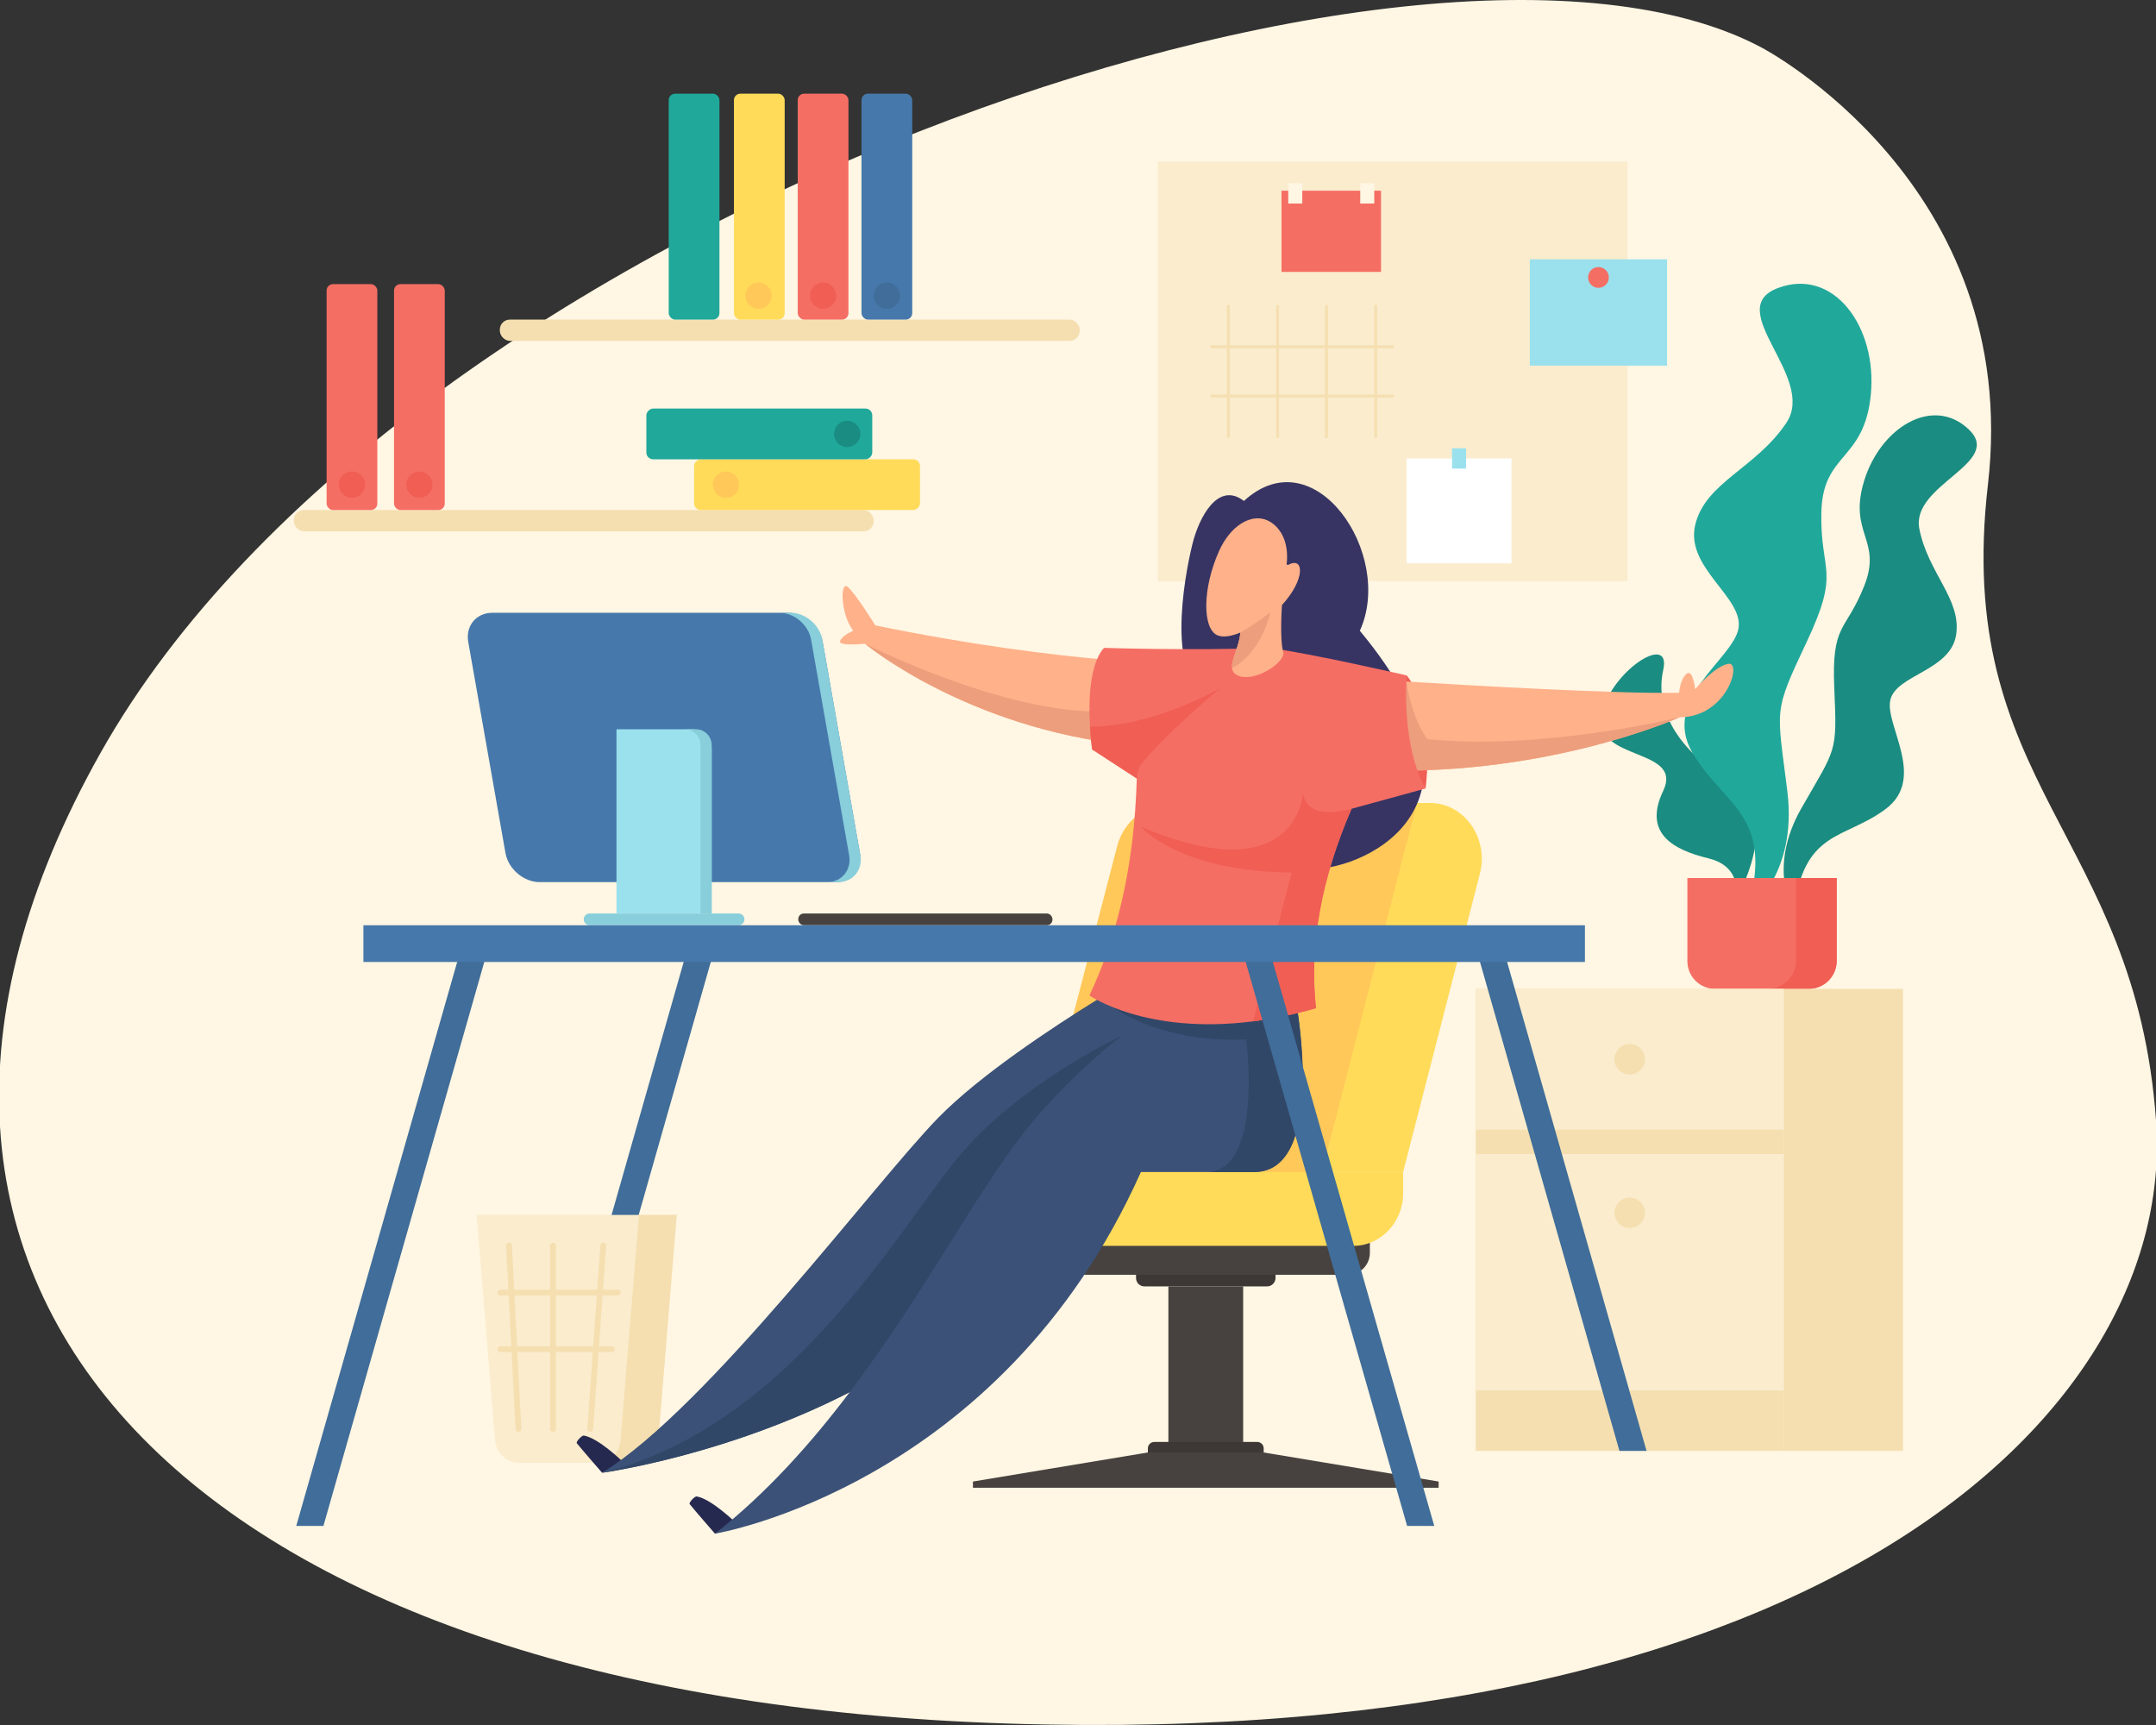 <?xml version="1.0" encoding="UTF-8"?>
<svg id="Layer_1" data-name="Layer 1" xmlns="http://www.w3.org/2000/svg" viewBox="0 0 500 400">
  <rect x="0" y="0" width="500" height="400" fill="#333333" stroke="none"/>
  <defs>
    <style>
      .cls-1 {
        fill: #f05e54;
      }

      .cls-2 {
        fill: #47423f;
      }

      .cls-3 {
        fill: #406d99;
      }

      .cls-4 {
        fill: #9ae1ed;
      }

      .cls-5 {
        fill: #fff;
      }

      .cls-6 {
        fill: #26294f;
      }

      .cls-7 {
        fill: #ffdb59;
      }

      .cls-8 {
        fill: #ed9e7c;
      }

      .cls-9 {
        fill: #373463;
      }

      .cls-10 {
        fill: #1a8c81;
      }

      .cls-11 {
        fill: #ffb18a;
      }

      .cls-12 {
        fill: #20a89b;
      }

      .cls-13 {
        fill: #3d3836;
      }

      .cls-14 {
        fill: #ffc859;
      }

      .cls-15 {
        fill: #f56e64;
      }

      .cls-16 {
        fill: #88cedb;
      }

      .cls-17 {
        fill: #3b5178;
      }

      .cls-18 {
        fill: #314768;
      }

      .cls-19 {
        fill: #4678ab;
      }

      .cls-20 {
        fill: #f5dfb0;
      }

      .cls-21 {
        fill: #fff6e3;
      }

      .cls-22 {
        fill: #faeccd;
      }
    </style>
  </defs>
  <path class="cls-21" d="M408.578,11.053C330.585-30.633,93.244,50.319,23.32,174.569c-69.925,124.25,20.574,219.052,210.648,225.103,190.074,6.051,270.756-72.917,266.05-139.664-4.706-66.748-47.065-77.885-38.996-147.62,8.068-69.735-52.444-101.336-52.444-101.336Z"/>
  <g>
    <rect class="cls-22" x="268.504" y="37.499" width="108.921" height="97.267" transform="translate(645.929 172.264) rotate(-180)"/>
    <rect class="cls-15" x="297.191" y="44.222" width="23.084" height="18.826" transform="translate(617.466 107.27) rotate(-180)"/>
    <rect class="cls-4" x="354.789" y="60.134" width="31.825" height="24.653" transform="translate(741.404 144.922) rotate(-180)"/>
    <rect class="cls-5" x="326.214" y="106.303" width="24.317" height="24.317" transform="translate(676.746 236.922) rotate(-180)"/>
    <g>
      <path class="cls-20" d="M281.055,80.753h41.91c.186,0,.336-.15.336-.336,0-.186-.15-.336-.336-.336h-41.91c-.186,0-.336.15-.336.336,0,.186.15.336.336.336Z"/>
      <path class="cls-20" d="M281.055,92.183h41.91c.186,0,.336-.15.336-.336,0-.186-.15-.336-.336-.336h-41.91c-.186,0-.336.15-.336.336,0,.186.15.336.336.336Z"/>
      <path class="cls-20" d="M307.612,101.596c.186,0,.336-.15.336-.336v-30.256c0-.186-.15-.336-.336-.336-.186,0-.336.15-.336.336v30.256c0,.186.15.336.336.336Z"/>
      <path class="cls-20" d="M319.042,101.596c.186,0,.336-.15.336-.336v-30.256c0-.186-.15-.336-.336-.336-.186,0-.336.15-.336.336v30.256c0,.186.15.336.336.336Z"/>
      <path class="cls-20" d="M284.865,101.596c.186,0,.336-.15.336-.336v-30.256c0-.186-.15-.336-.336-.336-.186,0-.336.15-.336.336v30.256c0,.186.15.336.336.336Z"/>
      <path class="cls-20" d="M296.295,101.596c.186,0,.336-.15.336-.336v-30.256c0-.186-.15-.336-.336-.336-.186,0-.336.15-.336.336v30.256c0,.186.15.336.336.336Z"/>
    </g>
    <path class="cls-15" d="M368.292,64.337c0,1.331,1.079,2.409,2.409,2.409,1.33,0,2.409-1.079,2.409-2.409s-1.079-2.409-2.409-2.409c-1.331,0-2.409,1.079-2.409,2.409Z"/>
    <rect class="cls-21" x="315.457" y="42.485" width="3.249" height="4.706" transform="translate(634.163 89.677) rotate(-180)"/>
    <rect class="cls-21" x="298.76" y="42.485" width="3.249" height="4.706" transform="translate(600.77 89.677) rotate(-180)"/>
    <rect class="cls-4" x="336.748" y="103.949" width="3.249" height="4.706" transform="translate(676.746 212.605) rotate(-180)"/>
  </g>
  <g>
    <path class="cls-10" d="M402.532,208.688s11.43-19.274-1.121-27.118c-12.551-7.844-17.714-17.081-15.688-26.222,2.026-9.14-12.999.896-14.344,10.982-1.345,10.085,19.05,7.172,14.344,17.033-4.706,9.861,2.241,13.671,10.533,15.688,8.292,2.017,6.275,9.637,6.275,9.637Z"/>
    <path class="cls-10" d="M415.979,211.49s-6.275-9.973,1.793-24.093c8.068-14.119,8.292-12.551,7.62-27.791-.672-15.24,2.689-12.999,6.948-23.756,4.258-10.758-3.81-12.102,0-24.429,3.81-12.326,15.912-19.722,24.205-11.878,8.292,7.844-13.447,12.775-11.43,23.084,2.017,10.31,9.861,16.361,8.517,24.653-1.345,8.292-13.895,9.189-15.24,15.016-1.345,5.827,8.517,18.153-1.121,25.325-9.637,7.172-19.05,4.706-21.291,23.869Z"/>
    <path class="cls-12" d="M405.203,211.392s11.722-8.236,9.307-27.86c-2.415-19.624-3.404-17.97,4.51-34.744,7.913-16.775,3.09-15.841,3.369-29.905.278-14.064,9.958-11.782,11.476-27.395,1.518-15.613-8.58-29.592-21.564-24.691-12.984,4.901,9.079,20.643,1.974,31.256-7.105,10.614-18.744,13.715-21.131,23.646-2.387,9.931,11.266,16.832,10.036,23.998-1.229,7.166-18.078,16.357-10.64,28.927,7.438,12.57,19.152,14.227,12.664,36.768Z"/>
    <path class="cls-15" d="M397.745,203.603h21.788c3.543,0,6.419,2.876,6.419,6.419v19.285h-34.626v-19.285c0-3.543,2.876-6.419,6.419-6.419Z" transform="translate(817.278 432.91) rotate(-180)"/>
    <path class="cls-1" d="M416.539,222.66v-19.057h9.413v19.057c0,3.671-2.976,6.647-6.647,6.647h-9.413c3.671,0,6.647-2.976,6.647-6.647Z"/>
  </g>
  <g>
    <rect class="cls-20" x="413.654" y="229.307" width="27.65" height="107.128" transform="translate(854.958 565.742) rotate(-180)"/>
    <rect class="cls-20" x="342.244" y="229.307" width="71.41" height="107.128" transform="translate(755.898 565.742) rotate(-180)"/>
    <rect class="cls-22" x="342.244" y="229.307" width="71.41" height="32.643" transform="translate(755.898 491.257) rotate(-180)"/>
    <rect class="cls-22" x="342.244" y="267.591" width="71.41" height="54.835" transform="translate(755.898 590.018) rotate(-180)"/>
    <path class="cls-20" d="M374.419,245.628c0,1.95,1.58,3.53,3.53,3.53,1.95,0,3.53-1.58,3.53-3.53s-1.58-3.53-3.53-3.53c-1.949,0-3.53,1.58-3.53,3.53Z"/>
    <path class="cls-20" d="M374.419,281.219c0,1.949,1.58,3.53,3.53,3.53,1.95,0,3.53-1.58,3.53-3.53,0-1.95-1.58-3.53-3.53-3.53-1.949,0-3.53,1.58-3.53,3.53Z"/>
  </g>
  <polygon class="cls-3" points="126.232 336.424 132.525 336.424 165.818 219.637 160.002 217.983 126.232 336.424"/>
  <g>
    <path class="cls-22" d="M120.505,339.206h26.467c2.97,0,5.443-2.279,5.685-5.239l4.277-52.247h-46.392s4.277,52.247,4.277,52.247c.242,2.96,2.715,5.239,5.685,5.239Z"/>
    <path class="cls-20" d="M143.916,333.968l4.278-52.247h8.741s-4.278,52.247-4.278,52.247c-.242,2.96-2.715,5.239-5.685,5.239h-8.741c2.97,0,5.443-2.279,5.685-5.239Z"/>
    <path class="cls-20" d="M136.876,332.026c.35,0,.645-.27.67-.625l3.026-42.526c.027-.37-.252-.692-.622-.718-.383-.021-.692.253-.718.623l-3.026,42.526c-.027.37.252.692.622.718.016.001.033.002.049.002Z"/>
    <path class="cls-20" d="M128.244,332.026c.372,0,.672-.301.672-.672v-42.526c0-.371-.301-.672-.672-.672-.372,0-.672.301-.672.672v42.526c0,.371.301.672.672.672Z"/>
    <path class="cls-20" d="M120.234,332.026c.012,0,.024-0.0.035-.001.37-.019.656-.335.637-.706l-2.185-42.526c-.019-.371-.339-.662-.706-.637-.37.019-.656.335-.637.706l2.185,42.526c.018.359.316.638.671.638Z"/>
    <path class="cls-20" d="M116.033,300.4h27.23c.372,0,.672-.301.672-.672s-.301-.672-.672-.672h-27.23c-.372,0-.672.301-.672.672s.301.672.672.672Z"/>
    <path class="cls-20" d="M116.033,313.536h25.886c.372,0,.672-.301.672-.672,0-.371-.301-.672-.672-.672h-25.886c-.372,0-.672.301-.672.672,0,.371.301.672.672.672Z"/>
  </g>
  <g>
    <path class="cls-13" d="M265.407,295.599h28.452c1.076,0,1.949.873,1.949,1.949v.744h-32.35v-.744c0-1.076.873-1.949,1.949-1.949Z" transform="translate(559.265 593.892) rotate(-180)"/>
    <rect class="cls-2" x="270.962" y="298.292" width="17.341" height="41.955" transform="translate(559.265 638.54) rotate(-180)"/>
    <path class="cls-13" d="M266.2,334.362h26.865v.947c0,.826-.671,1.497-1.497,1.497h-23.87c-.827,0-1.498-.671-1.498-1.498v-.947h0Z" transform="translate(559.265 671.168) rotate(-180)"/>
    <polygon class="cls-2" points="225.634 344.988 333.631 344.988 333.631 343.543 293.065 336.806 266.2 336.806 225.634 343.543 225.634 344.988"/>
    <path class="cls-7" d="M258.252,271.776l22.272-85.575h51.103c7.941,0,13.697,8.15,11.576,16.391l-17.808,69.184h-67.143Z"/>
    <path class="cls-14" d="M239.421,271.776l19.67-75.577c1.533-5.889,6.849-9.998,12.934-9.998h56.566s-22.027,85.575-22.027,85.575h-67.143Z"/>
    <path class="cls-2" d="M246.646,287.703h65.972c2.796,0,5.065,2.27,5.065,5.065v2.831h-76.103v-2.831c0-2.796,2.27-5.065,5.065-5.065Z" transform="translate(559.265 583.303) rotate(-180)"/>
    <path class="cls-7" d="M238.239,288.895h75.676c6.197,0,11.479-5.432,11.479-12.106v-5.013s-87.156.023-87.156.023v17.096Z"/>
  </g>
  <path class="cls-6" d="M170.643,353.106l-4.83,2.527s-4.823-5.526-5.867-6.852c-.267-.339,1.176-1.851,1.602-1.783,3.413.542,9.095,6.108,9.095,6.108Z"/>
  <path class="cls-9" d="M281.192,161.528c-11.001-2.947-6.665-27.332-4.625-35.49,1.518-6.068,5.884-14.503,11.913-9.874,16.433-15.092,34.95,12.488,26.88,30.101,35.082,42.191-1.083,56.133-12.026,55.211-15.612-1.316-22.457-23.58-22.457-23.58l6.86-14.067-6.545-2.301Z"/>
  <polygon class="cls-3" points="342.25 219.637 375.565 336.435 381.852 336.435 348.066 217.983 342.25 219.637"/>
  <path class="cls-1" d="M326.214,156.617s6.558,6.836,4.4,26.222c0,0-10.227-10.758-4.4-26.222Z"/>
  <path class="cls-11" d="M315.457,178.468c41.491,2.252,73.145-11.726,74.053-12.136.013-.007.02-.007.02-.007,10.98-.014,14.509-12.902,11.316-12.398-3.194.504-7.732,5.883-7.732,5.883,0,0-.504-4.874-2.017-3.53-1.513,1.345-1.681,4.37-1.681,4.37-14.993.262-49.129-1.742-63.268-2.615-3.933-.249-6.32-.41-6.32-.41l-4.37,20.843Z"/>
  <path class="cls-6" d="M144.468,338.987l-4.83,2.527s-4.823-5.525-5.867-6.852c-.267-.339,1.176-1.851,1.602-1.783,3.413.541,9.095,6.108,9.095,6.108Z"/>
  <path class="cls-17" d="M139.637,341.514c.013,0,.027-.007.04-.007,1.17-.161,29.187-4.202,57.399-18.705,9.984-5.13,19.996-11.571,28.844-19.613,15.74-14.301,27.936-30.014,36.535-42.849,5.621-8.384,9.702-15.538,12.244-20.278,2.071-3.866,3.106-6.125,3.106-6.125l-5.009-3.005-8.438-5.063s-3.967,2.252-9.749,5.836c-10.63,6.582-27.398,17.649-36.979,27.445-14.792,15.128-53.452,67.235-77.993,82.363Z"/>
  <path class="cls-18" d="M139.677,341.507c1.58-.222,52.383-7.544,86.243-38.317,15.74-14.301,27.936-30.014,36.535-42.849l-2.393-20.144s-24.279,11.336-38.398,28.817c-14.113,17.474-39.205,61.83-81.987,72.493Z"/>
  <path class="cls-11" d="M200.585,149.268s.007.007.02.013c.713.592,23.922,19.485,60.828,23.465,1.883.202,3.577.383,5.096.551,8.317.894,11.558,1.237,11.968,1.264-.619-.087-7.591-.861-11.934-1.338-2.004-.222-3.449-.383-3.449-.383l3.711-5.614,8.747-13.238s-27.95.175-72.574-8.969c0,0-4.646-7.49-6.414-8.929-1.775-1.445-1.688,6.307,1.298,10.173,0,0-2.535,1.035-3.046,2.36-.518,1.318,5.749.645,5.749.645Z"/>
  <path class="cls-17" d="M165.818,355.633s66.16-10.907,98.769-83.858c0,0,8.256.002,15.047.002h11.201c16.856,0,9.83-38.849,9.83-38.849l-23.532-4.706s-1.627.935-4.337,2.71c-2.212,1.452-5.143,3.463-8.499,5.977-8.075,6.065-18.584,15.081-27.277,26.276-10.859,13.985-23.216,37.497-39.945,59.617-9.003,11.914-19.276,23.418-31.258,32.831Z"/>
  <path class="cls-18" d="M279.748,271.778h11.087c16.856,0,9.83-38.849,9.83-38.849l-23.532-4.706s-1.627.935-4.337,2.71l-8.438-5.063s-3.967,2.252-9.749,5.836l3.644,1.923s2.078,1.58,6.044,3.281c2.642,1.136,6.132,2.333,10.401,3.153,4.074.773,8.862,1.21,14.314.935,0,0,4.021,30.78-9.265,30.78Z"/>
  <path class="cls-8" d="M200.605,149.282c.713.592,23.922,19.485,60.828,23.465,1.883.202,3.577.383,5.096.551.013-.027.027-.047.034-.074.914-2.353,1.156-4.471.262-5.997-1.049-1.782-3.651-2.763-8.572-2.373-23.068,1.822-56.652-15.074-57.648-15.572Z"/>
  <path class="cls-15" d="M252.78,168.491c.094,1.62.255,3.369.484,5.271l14.456,9.413,14.523-18.019,12.035-14.926c-18.154.672-38.203,0-38.203,0,0,0-4.209,3.288-3.294,18.261Z"/>
  <path class="cls-1" d="M252.78,168.491c.094,1.62.255,3.369.484,5.271l14.456,9.413,14.523-18.019.619-5.52s-15.363,8.888-30.081,8.855Z"/>
  <polygon class="cls-3" points="68.703 353.843 75.003 353.843 112.389 222.798 106.573 221.144 68.703 353.843"/>
  <path class="cls-8" d="M315.457,178.468c41.491,2.252,73.145-11.726,74.053-12.136-.921.222-31.843,7.719-58.461,5.07,0,0-3.449-4.061-4.901-13.366-3.933-.249-6.32-.41-6.32-.41l-4.37,20.843Z"/>
  <path class="cls-15" d="M252.653,230.831s13.091,9.191,37.941,6.004c4.485-.572,9.352-1.546,14.59-3.053-1.638-14.881,1.398-30.328,8.256-46.238l17.172-4.706s-5.406-8.068-4.397-26.222c0,0-21.851-5.043-31.937-6.387,0,0-20.984,16.486-29.268,26.531-.861,1.049-1.331,2.36-1.372,3.718-.612,20.877-4.72,37.067-10.986,50.352Z"/>
  <path class="cls-1" d="M299.542,202.337l-8.949,34.498c4.485-.572,9.352-1.546,14.59-3.053-1.578-14.951,1.352-30.382,8.256-46.238-6.16,1.554-10.353.883-11.285-3.474,0,0-1.375,22.972-37.568,7.629.269.316,9.036,10.421,34.956,10.637Z"/>
  <path class="cls-11" d="M297.589,151.169c-.859-3.07-.283-10.877-.283-10.877,5.354-5.808,5.243-11.334,1.474-9.321-.186.099-.404-.027-.381-.237.591-5.438-1.74-8.833-4.499-10.075-3.667-1.651-8.488,1.121-11.164,7.064-3.956,8.788-3.859,18.032-.445,19.569,1.376.619,3.365.206,5.339-.597-.198,4.055-3.693,8.361-.748,9.856,3.91,1.986,11.372-3.011,10.708-5.381Z"/>
  <path class="cls-8" d="M294.551,141.984s-2.382,2.059-6.921,4.71c-.147,3.007-2.101,6.148-1.904,8.182,4.118-1.831,7.918-7.925,8.826-12.892Z"/>
  <polygon class="cls-3" points="288.821 222.798 326.327 353.843 332.62 353.843 294.637 221.144 288.821 222.798"/>
  <g>
    <path class="cls-19" d="M193.856,204.553h-68.684c-3.717,0-7.293-3.041-7.949-6.757l-8.63-48.942c-.655-3.716,1.849-6.757,5.566-6.757h68.684c3.716,0,7.293,3.041,7.949,6.757l8.63,48.942c.655,3.716-1.849,6.757-5.566,6.757Z"/>
    <path class="cls-16" d="M183.368,142.096h-2.597c3.428,0,6.727,2.805,7.332,6.233l8.815,49.991c.605,3.428-1.706,6.233-5.134,6.233h2.597c3.428,0,5.738-2.805,5.134-6.233l-8.815-49.991c-.604-3.428-3.904-6.233-7.332-6.233Z"/>
    <path class="cls-16" d="M171.278,214.551h-34.54c-.753,0-1.363-.61-1.363-1.363h0c0-.753.61-1.364,1.363-1.364h34.54c.753,0,1.363.611,1.363,1.363v0c0,.753-.61,1.363-1.363,1.363Z"/>
    <path class="cls-4" d="M142.971,169.104h17.51c2.519,0,4.564,2.045,4.564,4.564v38.156h-22.074v-42.72h0Z"/>
    <path class="cls-16" d="M161.394,169.104h-2.597c2.016,0,3.651,1.635,3.651,3.651v39.069s2.597,0,2.597,0v-39.069c0-2.016-1.634-3.651-3.651-3.651Z"/>
  </g>
  <rect class="cls-2" x="185.132" y="211.825" width="58.943" height="2.727" rx="1.286" ry="1.286" transform="translate(429.208 426.376) rotate(-180)"/>
  <rect class="cls-19" x="84.28" y="214.551" width="283.284" height="8.516" transform="translate(451.844 437.619) rotate(-180)"/>
  <rect class="cls-20" x="115.917" y="74.107" width="134.47" height="4.931" rx="2.325" ry="2.325" transform="translate(366.304 153.145) rotate(-180)"/>
  <rect class="cls-20" x="68.139" y="118.271" width="134.47" height="4.931" rx="2.325" ry="2.325" transform="translate(270.749 241.473) rotate(-180)"/>
  <rect class="cls-19" x="199.793" y="21.72" width="11.766" height="52.387" rx="1.495" ry="1.495" transform="translate(411.351 95.827) rotate(-180)"/>
  <rect class="cls-15" x="185.001" y="21.72" width="11.766" height="52.387" rx="1.495" ry="1.495" transform="translate(381.768 95.827) rotate(-180)"/>
  <rect class="cls-7" x="170.209" y="21.72" width="11.766" height="52.387" rx="1.495" ry="1.495" transform="translate(352.184 95.827) rotate(-180)"/>
  <rect class="cls-12" x="155.081" y="21.72" width="11.766" height="52.387" rx="1.495" ry="1.495" transform="translate(321.929 95.827) rotate(-180)"/>
  <rect class="cls-15" x="91.376" y="65.884" width="11.766" height="52.387" rx="1.495" ry="1.495" transform="translate(194.518 184.155) rotate(-180)"/>
  <rect class="cls-7" x="181.275" y="86.195" width="11.766" height="52.387" rx="1.576" ry="1.576" transform="translate(299.546 -74.77) rotate(90)"/>
  <rect class="cls-12" x="170.209" y="74.428" width="11.766" height="52.387" rx="1.576" ry="1.576" transform="translate(276.714 -75.47) rotate(90)"/>
  <rect class="cls-15" x="75.744" y="65.884" width="11.766" height="52.387" rx="1.495" ry="1.495" transform="translate(163.253 184.155) rotate(-180)"/>
  <path class="cls-3" d="M202.626,68.563c0,1.684,1.365,3.049,3.05,3.049,1.684,0,3.049-1.365,3.049-3.049,0-1.684-1.365-3.049-3.049-3.049-1.684,0-3.05,1.365-3.05,3.049Z"/>
  <path class="cls-1" d="M187.835,68.563c0,1.684,1.365,3.049,3.049,3.049,1.684,0,3.049-1.365,3.049-3.049,0-1.684-1.365-3.049-3.049-3.049-1.684,0-3.049,1.365-3.049,3.049Z"/>
  <path class="cls-14" d="M172.875,68.563c0,1.684,1.365,3.049,3.049,3.049,1.684,0,3.049-1.365,3.049-3.049,0-1.684-1.365-3.049-3.049-3.049-1.684,0-3.049,1.365-3.049,3.049Z"/>
  <path class="cls-10" d="M193.428,100.622c0,1.684,1.365,3.049,3.049,3.049,1.684,0,3.049-1.365,3.049-3.049,0-1.684-1.365-3.049-3.049-3.049-1.684,0-3.049,1.365-3.049,3.049Z"/>
  <path class="cls-14" d="M165.301,112.388c0,1.684,1.365,3.049,3.049,3.049,1.684,0,3.049-1.365,3.049-3.049,0-1.684-1.365-3.049-3.049-3.049-1.684,0-3.049,1.365-3.049,3.049Z"/>
  <path class="cls-1" d="M94.209,112.388c0,1.684,1.365,3.049,3.049,3.049,1.684,0,3.049-1.365,3.049-3.049,0-1.684-1.365-3.049-3.049-3.049-1.684,0-3.049,1.365-3.049,3.049Z"/>
  <path class="cls-1" d="M78.577,112.388c0,1.684,1.365,3.049,3.049,3.049,1.684,0,3.049-1.365,3.049-3.049,0-1.684-1.365-3.049-3.049-3.049-1.684,0-3.049,1.365-3.049,3.049Z"/>
</svg>